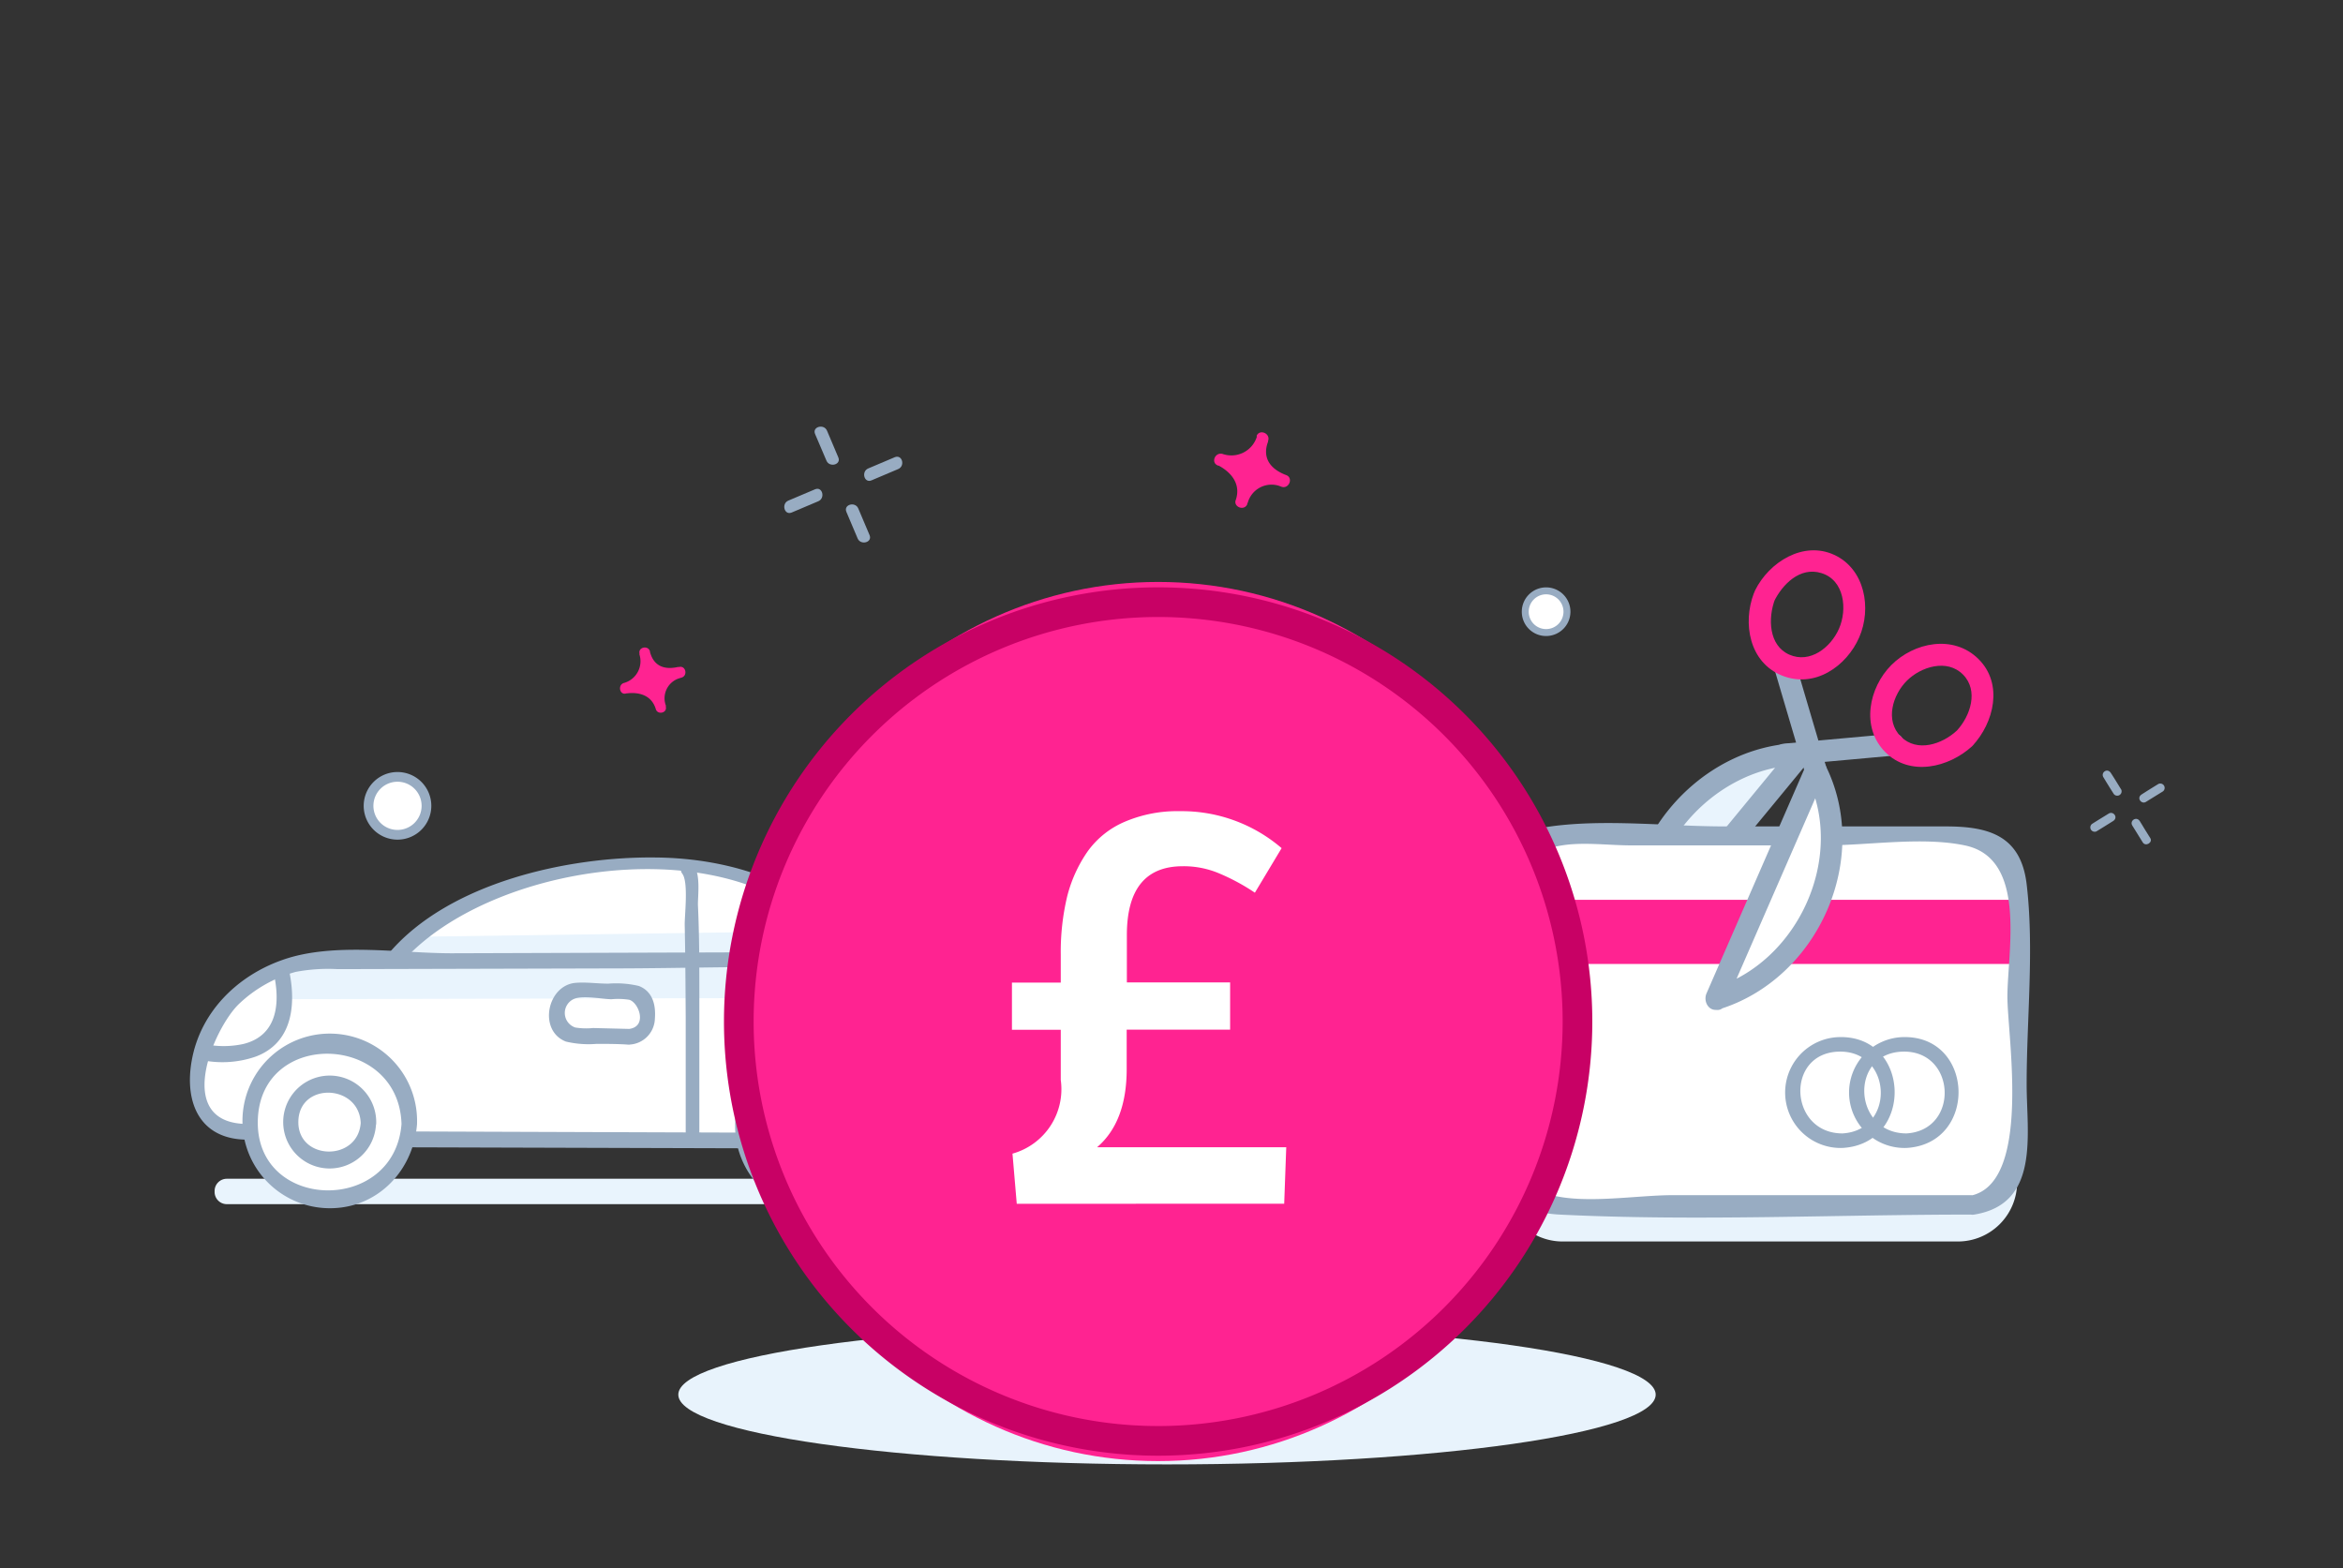 <?xml version="1.0" encoding="UTF-8"?> <svg xmlns="http://www.w3.org/2000/svg" id="Layer_2" data-name="Layer 2" viewBox="0 0 263 176"><rect x="0" y="0" width="263" height="176" fill="#333333" stroke="none"/><defs><style>.cls-1{fill:#e9f4fd;}.cls-2,.cls-8{fill:#98acc2;}.cls-3{fill:#e8f3fc;}.cls-10,.cls-4,.cls-9{fill:#fff;}.cls-5,.cls-6{fill:#ff2391;}.cls-6,.cls-8{fill-rule:evenodd;}.cls-7{fill:none;stroke:#c80165;stroke-width:3.33px;}.cls-10,.cls-9{stroke:#98acc2;stroke-miterlimit:10;}.cls-9{stroke-width:0.78px;}.cls-10{stroke-width:1.09px;}</style></defs><path class="cls-1" d="M202.12,84.63l-17.78,21.62C181.77,95.75,192,84.35,202.12,84.63Z"></path><path class="cls-2" d="M201.25,83.75q-8.9,10.8-17.78,21.62l2.05.55c-2-9.88,6.64-19.91,16.6-20.06a1.23,1.23,0,0,0,0-2.46c-11.63.17-21.24,11.72-19,23.17a1.23,1.23,0,0,0,2,.55Q194.1,96.32,203,85.5C204,84.27,202.26,82.52,201.25,83.75Z"></path><path class="cls-3" d="M131,164.37c30.3,0,54.85-3.51,54.85-7.83s-24.55-7.83-54.85-7.83-54.86,3.5-54.86,7.83S100.65,164.37,131,164.37Z"></path><path class="cls-1" d="M88.27,135.16H25.46a1.37,1.37,0,0,1-1.37-1.36v-.13a1.37,1.37,0,0,1,1.37-1.36H88.27a1.37,1.37,0,0,1,1.37,1.36v.13A1.37,1.37,0,0,1,88.27,135.16Z"></path><path class="cls-4" d="M37.35,134.4l4.24-1.57,2.91-2.56,1.39-2.36,37-.1,2.24,3.88s3.09,3,3.21,2.65,2.61.56,3.44.59a34.12,34.12,0,0,0,4.21-.74l1.72-1.64,2.93-3.6,2.59-.71,1.36-2.22.72-3s-1-9.57-.67-10.39-2-3-1.64-2.77-3.14-2.07-4.32-1.82-3.67-.67-3.67-.67L91,102,82.12,98l-10.29-1.3-9,1.06L55,100.47l-6.63,4L45,107.37l-8.83.48-7.42,2L24.46,114l-2.66,5.81.78,4.66L25.87,127l1.6.44,1.82,2.91,2.2,2.7S33.15,134.29,37.35,134.4Z"></path><path class="cls-1" d="M32.22,112.15,97,112l-.6-3.8L33.9,108l-1.84.39Z"></path><path class="cls-1" d="M47.15,105.14l45.63-.64L95,107.34l-50.52-.29Z"></path><path class="cls-2" d="M45.89,128.78l37.72.11a.88.88,0,0,0,0-1.76L45.89,127A.88.88,0,0,0,45.89,128.78Z"></path><path class="cls-2" d="M101.62,129.75c3.57-.13,4.14-2.77,4.36-5.72.23-3.38,1-8,.07-11.32-2-7.06-12.48-5.85-18.25-5.83L50.7,107c-5.93,0-13.3-1.27-19,.75-5.09,1.79-9.19,5.84-10.17,11.25-.89,4.89,1,9,6.4,8.92a.88.88,0,0,0,0-1.76c-8.68.1-3.94-10.75-1.11-13.47a15,15,0,0,1,6.37-3.6,19.49,19.49,0,0,1,4.71-.31l30.59-.08c8.43,0,16.92-.32,25.35-.07,4.12.12,9.59.63,10.64,5.35.56,2.52.71,13.89-2.84,14C100.49,128,100.49,129.81,101.62,129.75Z"></path><path class="cls-2" d="M44.88,108.28c10.34-12.19,41-16.11,49.8-.42A.88.88,0,0,0,96.2,107c-4.38-7.82-14.14-10.66-22.5-10.75C63.89,96.11,50.45,99,43.65,107,42.9,107.89,44.14,109.14,44.88,108.28Z"></path><path class="cls-2" d="M76.58,98.06c.73.94.25,4.74.28,5.81.07,3.43.09,6.85.11,10.28,0,4.68,0,9.37,0,14a.77.77,0,0,0,1.53,0q0-8.23,0-16.46c0-3.39,0-6.77-.16-10.16,0-1,.29-3.36-.42-4.3C77.32,96.5,76,97.27,76.58,98.06Z"></path><path class="cls-2" d="M70.63,115.49l-4.06-.1a7.55,7.55,0,0,1-2-.06,1.72,1.72,0,0,1,0-3.26c1.07-.34,3,.07,4.06.09a8,8,0,0,1,2,.06c1.09.31,2.06,3,0,3.27-1.11.12-1.12,1.88,0,1.76a3,3,0,0,0,2.88-2.9c.12-1.52-.23-3.07-1.8-3.68a11,11,0,0,0-3.43-.26c-1.21,0-2.48-.19-3.67-.09-3.2.27-4.23,5.37-1.09,6.59a10.94,10.94,0,0,0,3.43.26c1.22,0,2.45,0,3.66.09A.89.89,0,0,0,70.63,115.49Z"></path><path class="cls-2" d="M45.07,126.17c-.81,10.18-16.43,9.81-16.13-.45s15.83-9.73,16.13.45a.87.87,0,0,0,1.74,0,9.8,9.8,0,1,0-10.51,9.42c5.68.41,10.07-3.91,10.51-9.4C46.89,125.07,45.15,125.07,45.07,126.17Z"></path><path class="cls-2" d="M40.49,126.06c-.35,4.39-7.12,4.2-7-.22s6.84-4.16,7,.22a.87.87,0,0,0,1.74,0,5.22,5.22,0,0,0-10.44-.22,5.21,5.21,0,0,0,10.42.21C42.31,125,40.57,125,40.49,126.06Z"></path><path class="cls-2" d="M100.38,126.73c-.81,10.18-16.43,9.81-16.13-.45s15.83-9.74,16.13.45a.87.87,0,0,0,1.73,0,9.8,9.8,0,1,0-10.51,9.42,9.87,9.87,0,0,0,10.51-9.42C102.21,125.61,100.47,125.63,100.38,126.73Z"></path><path class="cls-2" d="M95.8,126.61c-.36,4.39-7.12,4.19-7-.22s6.85-4.17,7,.22a.87.87,0,0,0,1.73,0,5.22,5.22,0,1,0-5.57,5,5.26,5.26,0,0,0,5.57-5C97.62,125.5,95.89,125.5,95.8,126.61Z"></path><path class="cls-2" d="M22.43,118.94a11.43,11.43,0,0,0,6.27-.34c4-1.49,4.54-5.57,3.82-9.32-.2-1.11-1.91-.64-1.69.47.62,3.25.08,6.55-3.51,7.43a10.45,10.45,0,0,1-4.42,0C21.8,117,21.32,118.71,22.43,118.94Z"></path><path class="cls-2" d="M96.52,107.79a13,13,0,0,0,.41,6.07c1.19,3.59,4.21,5.32,7.89,5.49,1.13.06,1.13-1.71,0-1.76-3.31-.16-5.71-1.85-6.44-5.13a12.25,12.25,0,0,1-.15-4.2C98.41,107.15,96.7,106.67,96.52,107.79Z"></path><path class="cls-3" d="M219.79,139.35h-44.4a6.64,6.64,0,0,1-6.63-6.63V109.94a6.64,6.64,0,0,1,6.63-6.63h44.4a6.64,6.64,0,0,1,6.63,6.63v22.78A6.65,6.65,0,0,1,219.79,139.35Z"></path><path class="cls-4" d="M221.32,135.23H173.86a5.11,5.11,0,0,1-5.1-5.09V98.89a5.11,5.11,0,0,1,5.1-5.09h47.46a5.11,5.11,0,0,1,5.1,5.09v31.25A5.11,5.11,0,0,1,221.32,135.23Z"></path><path class="cls-5" d="M226.42,101H168.76v7.2h57.66Z"></path><path class="cls-2" d="M221.32,134.15H187.79c-4.06,0-9.67,1-13.62,0-6.54-1.71-4.33-12.23-4.33-17V106.81c0-2.07-.61-5.28,0-7.26,2-6.22,8.27-4.66,13.27-4.66h21.76c4.85,0,10.9-1,15.67,0,7.06,1.45,4.79,11.89,4.79,17,0,4.44,2.81,21.19-4.31,22.35-1.36.22-.79,2.31.58,2.09,7.42-1.2,5.89-9,5.89-14.64,0-7.31.86-15.18,0-22.45-.66-5.52-4.35-6.48-9.09-6.48H193.58c-6.3,0-13.27-.85-19.51,0S167.7,98,167.7,103.06c0,8.33-.24,16.69,0,25,.13,5,2,8,7.36,8.27,15.35.76,30.9,0,46.28,0A1.1,1.1,0,0,0,221.32,134.15Z"></path><path class="cls-2" d="M206.82,127.22c-6,0-6.46-9-.43-9.18s6.42,8.83.43,9.18c-1,.06-1,1.69,0,1.63,8.07-.46,7.67-12.7-.43-12.44a6.22,6.22,0,0,0,.43,12.44A.82.82,0,0,0,206.82,127.22Z"></path><path class="cls-2" d="M214,127.22c-6,0-6.47-9-.44-9.18s6.42,8.83.44,9.18c-1,.06-1,1.69,0,1.63,8.06-.46,7.66-12.7-.44-12.44a6.22,6.22,0,0,0,.44,12.44A.82.82,0,0,0,214,127.22Z"></path><path class="cls-6" d="M74.74,79.34v0c0-.06,0-.1,0-.15a2.35,2.35,0,0,1,1.52-3.06l.23-.07c.75-.21.49-1.4-.28-1.19l-.13,0c-2.59.57-3-1.34-3.12-1.67a.26.26,0,0,0,0-.08c-.19-.72-1.31-.49-1.18.2l0,0a.25.25,0,0,1,0,.07v0a.26.26,0,0,0,0,.08A2.53,2.53,0,0,1,70,76.67c-.69.25-.43,1.4.3,1.16h.06c.5-.07,2.5-.25,3.18,1.55a1.62,1.62,0,0,1,.06.17C73.77,80.28,74.9,80.05,74.74,79.34Z"></path><path class="cls-5" d="M130,164c25.82,0,46.75-22.09,46.75-49.34S155.77,65.32,130,65.32,83.2,87.41,83.2,114.67,104.13,164,130,164Z"></path><path class="cls-7" d="M130,161.73a47.07,47.07,0,1,0-47.07-47.07A47.06,47.06,0,0,0,130,161.73Z"></path><path class="cls-4" d="M114.13,135.12l-.48-5.63a7.51,7.51,0,0,0,5.42-8.27v-5.63h-5.48v-5.3h5.48v-3.11a26.84,26.84,0,0,1,.71-6.52,15.46,15.46,0,0,1,2.29-5.07,9.89,9.89,0,0,1,4.18-3.35,15,15,0,0,1,6.2-1.19,17.2,17.2,0,0,1,11.41,4.15l-3,5a23.48,23.48,0,0,0-4.09-2.2,10.19,10.19,0,0,0-4-.77c-4.19,0-6.28,2.59-6.28,7.74v5.3h11.59v5.3H126.47V120q0,5.92-3.32,8.77c.16,0,1.61,0,4.35,0h16.88l-.23,6.34Z"></path><path class="cls-8" d="M239.46,91.42h0Z"></path><path class="cls-2" d="M236.7,91.32c-.63.39-1.26.77-1.87,1.16a.49.49,0,0,0,.49.84c.63-.38,1.25-.77,1.87-1.16S237.23,91,236.7,91.32Z"></path><path class="cls-2" d="M242.27,88c-.63.39-1.25.77-1.87,1.17s0,1.16.49.83l1.88-1.16A.49.49,0,0,0,242.27,88Z"></path><path class="cls-2" d="M239.36,92.68l1.16,1.87c.33.53,1.17,0,.84-.49s-.77-1.26-1.16-1.88S239,92.14,239.36,92.68Z"></path><path class="cls-2" d="M236.11,87.25c.38.63.77,1.26,1.16,1.87a.49.49,0,0,0,.84-.49c-.39-.63-.77-1.26-1.17-1.87S235.78,86.72,236.11,87.25Z"></path><path class="cls-9" d="M173.55,71a2.34,2.34,0,1,0-2.34-2.33A2.33,2.33,0,0,0,173.55,71Z"></path><path class="cls-4" d="M192.61,112.11,203.8,86.44C209.13,95.85,202.44,109.59,192.61,112.11Z"></path><path class="cls-2" d="M193.68,112.72l11.19-25.66h-2.12c4.57,9-.9,21-10.45,23.86-1.51.47-.86,2.83.65,2.38,11.14-3.4,17.22-17,11.92-27.47a1.24,1.24,0,0,0-2.12,0l-11.19,25.66C190.93,112.93,193.05,114.17,193.68,112.72Z"></path><path class="cls-2" d="M205,86.12q-1.75-5.91-3.49-11.83a1.24,1.24,0,0,0-2.38.66c1.16,3.94,2.33,7.89,3.49,11.82A1.23,1.23,0,0,0,205,86.12Z"></path><path class="cls-5" d="M199.13,67.52c.94-1.93,2.92-3.93,5.3-3.2,2.63.79,2.94,4.1,2,6.24s-3.26,3.94-5.58,2.92-2.42-4.1-1.6-6.24c.56-1.47-1.8-2.11-2.38-.65-1.28,3.36-.52,7.76,3.16,9.24s7.26-1.06,8.67-4.3.65-7.65-2.81-9.25-7.31.8-8.89,4C196.3,67.69,198.42,68.94,199.13,67.52Z"></path><path class="cls-2" d="M200.25,85.93l12.26-1.11c1.56-.14,1.58-2.6,0-2.46l-12.26,1.11C198.68,83.6,198.66,86.06,200.25,85.93Z"></path><path class="cls-5" d="M219.66,82c-1.64,1.53-4.46,2.5-6.29.68s-.89-4.72.68-6.28,4.5-2.49,6.29-.69.83,4.66-.68,6.29c-1.08,1.16.65,2.9,1.73,1.74,2.45-2.63,3.5-7,.68-9.78s-7.24-1.85-9.77.69-3.44,7-.68,9.77,7.13,1.75,9.77-.68C222.55,82.7,220.82,81,219.66,82Z"></path><path class="cls-6" d="M140,56.61a.05.05,0,0,0,0,0s0-.12.06-.18a2.77,2.77,0,0,1,3.51-1.9l.26.1c.85.31,1.39-1,.53-1.31l-.16-.06c-2.85-1.19-2-3.29-1.86-3.69a.26.26,0,0,1,0-.08c.3-.83-.92-1.35-1.27-.6v0l0,.08s0,0,0,0a.29.29,0,0,0,0,.09,3,3,0,0,1-3.84,1.89c-.84-.23-1.36,1-.5,1.31h.06c.53.28,2.55,1.45,2,3.61l-.06.21C138.38,56.87,139.63,57.4,140,56.61Z"></path><path class="cls-8" d="M91.38,47.92h0Z"></path><path class="cls-8" d="M95.43,55.7h0Z"></path><path class="cls-8" d="M96.76,52.55v0Z"></path><path class="cls-2" d="M91.49,54.92l-3,1.27c-.81.34-.45,1.68.37,1.34l3-1.27C92.67,55.91,92.31,54.57,91.49,54.92Z"></path><path class="cls-2" d="M100.46,51.31l-3,1.27c-.81.34-.46,1.68.36,1.34l3-1.27C101.63,52.31,101.28,51,100.46,51.31Z"></path><path class="cls-2" d="M95,57.44c.42,1,.85,2,1.27,3,.34.8,1.68.45,1.34-.37l-1.27-3C96,56.27,94.68,56.62,95,57.44Z"></path><path class="cls-2" d="M91.49,48.71l1.28,3c.34.8,1.68.45,1.33-.37-.42-1-.84-2-1.27-3C92.49,47.54,91.15,47.89,91.49,48.71Z"></path><path class="cls-10" d="M44.62,93.7a3.25,3.25,0,1,0-3.25-3.25A3.25,3.25,0,0,0,44.62,93.7Z"></path></svg> 